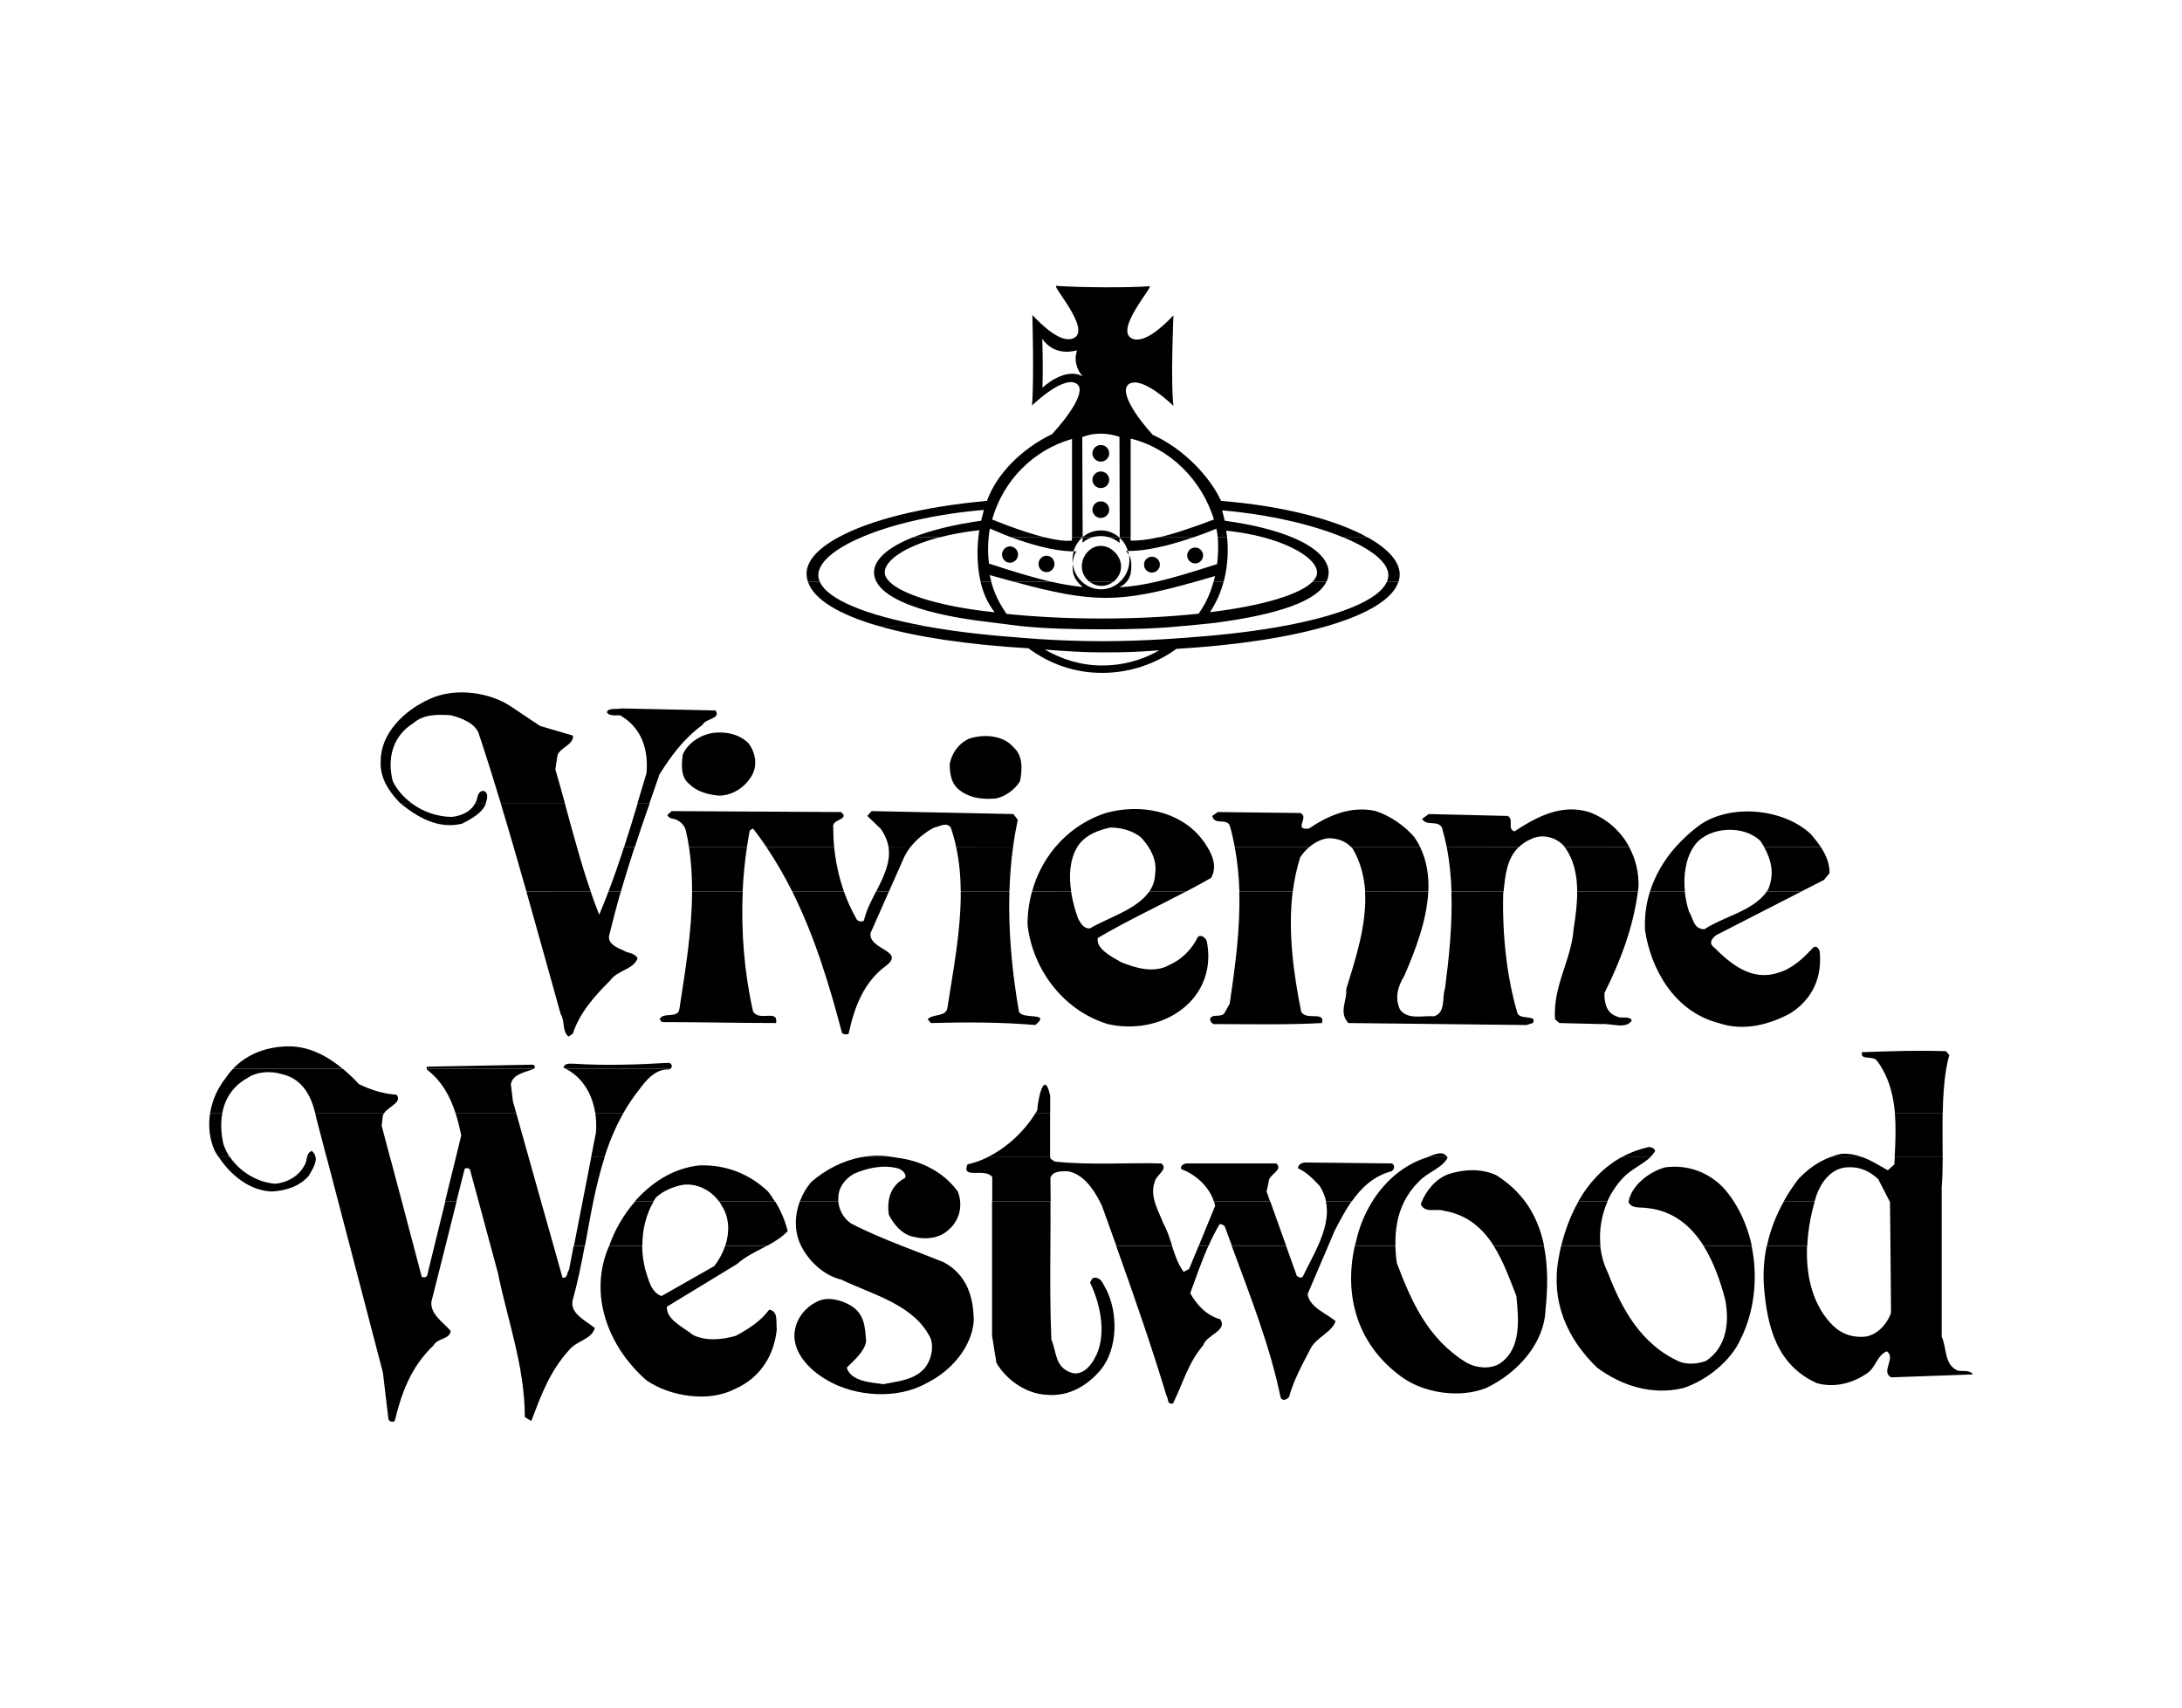 <svg width="23" height="18" viewBox="0 0 23 18" fill="none" xmlns="http://www.w3.org/2000/svg">
<path fill-rule="evenodd" clip-rule="evenodd" d="M20.637 14.448C20.49 14.386 20.524 14.213 20.467 14.091V12.519C20.475 12.416 20.477 12.309 20.478 12.198L19.972 12.199C19.971 12.224 19.969 12.249 19.968 12.274L19.899 12.336C19.814 12.288 19.728 12.234 19.633 12.198H19.291L19.292 12.198H19.291C19.163 12.247 19.054 12.325 18.957 12.428C18.9 12.503 18.847 12.582 18.801 12.665H18.899L19.127 12.665C19.135 12.639 19.142 12.615 19.15 12.591C19.196 12.468 19.298 12.315 19.468 12.305C19.604 12.295 19.706 12.346 19.797 12.428L19.919 12.665L19.922 12.672L19.927 13.132L19.933 13.836C19.899 13.948 19.786 14.08 19.65 14.091C19.491 14.101 19.377 14.04 19.287 13.938C19.095 13.722 19.035 13.424 19.048 13.132H18.623C18.592 13.276 18.583 13.424 18.594 13.57C18.628 13.968 18.719 14.386 19.151 14.58C19.332 14.632 19.525 14.58 19.661 14.489C19.775 14.427 19.775 14.295 19.888 14.244C19.99 14.315 19.82 14.458 19.934 14.519L20.796 14.488C20.762 14.438 20.694 14.458 20.637 14.448ZM16.098 13.132H15.744C15.85 13.299 15.918 13.495 15.984 13.662C16.007 13.907 16.041 14.223 15.803 14.377C15.7 14.438 15.553 14.417 15.462 14.366C15.042 14.111 14.872 13.703 14.724 13.315C14.715 13.254 14.71 13.193 14.708 13.132V13.132L14.281 13.132V13.132C14.165 13.646 14.298 14.174 14.781 14.519C15.008 14.682 15.383 14.744 15.666 14.631C16.007 14.468 16.279 14.152 16.291 13.805C16.315 13.579 16.318 13.348 16.274 13.132H16.098V13.132ZM12.534 13.376L12.477 13.407C12.415 13.324 12.384 13.228 12.354 13.132H12.353L12.354 13.132L11.765 13.132C11.952 13.656 12.135 14.181 12.296 14.713C12.319 14.744 12.296 14.805 12.364 14.795C12.466 14.591 12.523 14.366 12.682 14.182C12.716 14.07 12.943 14.03 12.863 13.907C12.716 13.866 12.614 13.754 12.546 13.632C12.608 13.464 12.664 13.297 12.738 13.132L12.635 13.132L12.534 13.376ZM11.535 13.468C11.513 13.468 11.501 13.499 11.49 13.519C11.604 13.754 11.672 14.091 11.535 14.325C11.49 14.407 11.399 14.509 11.286 14.468C11.116 14.407 11.138 14.244 11.082 14.121C11.068 13.79 11.07 13.461 11.072 13.132H10.457V14.081L10.503 14.366C10.605 14.54 10.809 14.693 11.036 14.703C11.274 14.723 11.467 14.601 11.604 14.438C11.785 14.213 11.785 13.836 11.66 13.591C11.626 13.54 11.615 13.468 11.535 13.468ZM13.783 13.642L14.001 13.132H13.893L13.893 13.132H13.893C13.844 13.242 13.784 13.348 13.737 13.448C13.726 13.479 13.692 13.468 13.669 13.448L13.556 13.132L12.983 13.132C13.179 13.664 13.388 14.191 13.499 14.733C13.521 14.774 13.567 14.754 13.589 14.723C13.635 14.55 13.726 14.386 13.816 14.213C13.873 14.101 14.043 14.04 14.078 13.927C13.987 13.846 13.805 13.785 13.783 13.642ZM17.956 13.132C18.069 13.312 18.139 13.523 18.186 13.703C18.231 13.948 18.197 14.203 17.982 14.346C17.891 14.377 17.8 14.386 17.709 14.356C17.289 14.172 17.085 13.774 16.949 13.417C16.905 13.328 16.878 13.231 16.868 13.132V13.132L16.456 13.132C16.444 13.18 16.435 13.228 16.427 13.274C16.348 13.723 16.518 14.111 16.835 14.417C17.085 14.601 17.403 14.713 17.743 14.632C17.993 14.55 18.243 14.346 18.345 14.121C18.493 13.83 18.533 13.467 18.463 13.132L17.956 13.132ZM7.644 13.132C7.618 13.209 7.58 13.281 7.529 13.346L6.973 13.662C6.86 13.621 6.837 13.489 6.803 13.387C6.781 13.303 6.77 13.218 6.769 13.132L6.42 13.132L6.417 13.142C6.202 13.642 6.406 14.193 6.814 14.55C7.064 14.723 7.473 14.785 7.745 14.642C8.029 14.52 8.165 14.264 8.188 14.009C8.176 13.938 8.21 13.825 8.108 13.805C8.029 13.917 7.893 14.009 7.756 14.081C7.62 14.121 7.439 14.142 7.302 14.07C7.2 13.989 7.019 13.907 7.03 13.774L7.768 13.325C7.86 13.242 7.975 13.191 8.084 13.132H7.644V13.132ZM9.947 13.305C9.799 13.245 9.651 13.19 9.504 13.132H9.504L9.504 13.132L9.215 13.132L8.444 13.132L8.449 13.142C8.528 13.295 8.687 13.448 8.869 13.489C9.209 13.652 9.64 13.754 9.811 14.111C9.845 14.223 9.811 14.346 9.742 14.428C9.629 14.55 9.459 14.56 9.311 14.591C9.164 14.57 8.971 14.56 8.925 14.417C9.005 14.336 9.107 14.254 9.13 14.142C9.118 13.999 9.118 13.856 8.971 13.764C8.869 13.703 8.721 13.662 8.608 13.723C8.483 13.785 8.403 13.897 8.381 14.009C8.335 14.223 8.505 14.428 8.721 14.55C9.016 14.723 9.459 14.754 9.765 14.581C10.037 14.448 10.242 14.193 10.264 13.928C10.264 13.682 10.196 13.438 9.947 13.305ZM8.971 12.897C8.89 12.842 8.845 12.755 8.836 12.665H8.43C8.374 12.818 8.372 12.99 8.444 13.132H9.504C9.324 13.061 9.145 12.987 8.971 12.897ZM11.072 13.132C11.073 12.977 11.074 12.821 11.073 12.665H10.457V13.132H11.072ZM14.066 12.978C14.118 12.878 14.175 12.767 14.246 12.665L14.111 12.665L13.976 12.665C14.009 12.82 13.961 12.979 13.893 13.132L14.001 13.132L14.066 12.978Z" fill="black"/>
<path fill-rule="evenodd" clip-rule="evenodd" d="M12.798 12.665C12.802 12.681 12.806 12.697 12.808 12.713L12.636 13.132H12.739L12.739 13.132H12.739C12.773 13.056 12.81 12.981 12.854 12.907C12.876 12.897 12.899 12.917 12.91 12.928C12.935 12.996 12.96 13.064 12.985 13.132H13.557L13.39 12.665L12.798 12.665ZM12.355 13.132C12.329 13.052 12.305 12.971 12.263 12.897C12.233 12.82 12.193 12.743 12.171 12.665L11.593 12.665C11.601 12.682 11.609 12.698 11.616 12.713C11.666 12.852 11.717 12.992 11.767 13.132H11.767L11.767 13.132L12.355 13.132ZM16.099 13.132H16.276C16.242 12.964 16.179 12.806 16.076 12.665H15.732L14.987 12.665C14.983 12.675 14.979 12.684 14.976 12.693C15.021 12.795 15.135 12.734 15.225 12.764C15.472 12.806 15.631 12.953 15.745 13.132H16.099ZM18.276 12.665H17.167V12.665L17.166 12.672C17.2 12.744 17.291 12.723 17.359 12.734C17.638 12.761 17.827 12.926 17.957 13.132H18.465C18.429 12.965 18.366 12.805 18.276 12.665ZM19.129 12.665L18.901 12.665L18.803 12.665L18.803 12.665H18.803C18.72 12.811 18.66 12.968 18.625 13.132H19.05C19.057 12.969 19.087 12.809 19.129 12.665ZM8.303 12.978C8.276 12.868 8.231 12.762 8.171 12.665H7.581C7.592 12.681 7.602 12.697 7.61 12.713C7.69 12.838 7.691 12.992 7.645 13.132L7.848 13.132L8.086 13.132C8.165 13.089 8.241 13.043 8.303 12.978ZM9.642 13.04C9.767 13.07 9.903 13.05 9.994 12.968C10.038 12.932 10.073 12.886 10.095 12.833C10.118 12.78 10.126 12.722 10.121 12.665L9.367 12.665C9.361 12.711 9.362 12.758 9.369 12.805C9.415 12.897 9.506 13.019 9.642 13.04ZM16.945 12.665H16.638C16.554 12.813 16.495 12.975 16.457 13.132H16.87C16.854 12.973 16.88 12.812 16.945 12.665ZM6.841 12.665L6.694 12.665L6.694 12.665H6.694C6.569 12.808 6.476 12.975 6.422 13.132H6.771C6.77 12.967 6.809 12.803 6.89 12.665L6.841 12.665ZM14.802 12.665H14.465C14.385 12.793 14.328 12.934 14.295 13.081C14.29 13.098 14.286 13.115 14.283 13.132L14.709 13.132C14.705 12.969 14.729 12.809 14.802 12.665ZM14.953 12.458C15.044 12.356 15.203 12.315 15.259 12.203C15.259 12.201 15.258 12.2 15.257 12.198H15.242L15.045 12.199C15.041 12.2 15.037 12.202 15.033 12.203C14.784 12.284 14.593 12.46 14.465 12.665L14.802 12.665C14.841 12.588 14.892 12.518 14.953 12.458ZM18.165 12.519C18.006 12.356 17.79 12.274 17.552 12.305C17.373 12.355 17.194 12.505 17.167 12.665L18.276 12.665C18.243 12.614 18.206 12.565 18.165 12.519ZM8.995 12.376C9.131 12.315 9.301 12.274 9.46 12.315C9.506 12.325 9.562 12.376 9.54 12.417C9.43 12.474 9.38 12.564 9.367 12.665L10.121 12.665C10.117 12.629 10.109 12.594 10.096 12.56C9.948 12.356 9.71 12.233 9.449 12.203C9.441 12.201 9.433 12.2 9.425 12.198L9.304 12.198L9.081 12.198L9.083 12.198H9.081C8.883 12.234 8.702 12.33 8.552 12.458C8.5 12.519 8.459 12.589 8.431 12.665L8.838 12.665C8.836 12.654 8.836 12.643 8.836 12.631C8.836 12.529 8.893 12.438 8.995 12.376ZM15.77 12.387C15.611 12.315 15.43 12.325 15.271 12.376C15.134 12.424 15.036 12.55 14.987 12.665H16.075C15.998 12.561 15.898 12.467 15.77 12.387ZM10.459 12.665L11.075 12.665C11.074 12.583 11.073 12.5 11.072 12.417C11.095 12.346 11.174 12.346 11.253 12.346C11.415 12.373 11.523 12.53 11.593 12.665L12.171 12.665C12.152 12.598 12.146 12.529 12.172 12.458C12.184 12.387 12.32 12.325 12.241 12.264C11.878 12.254 11.492 12.285 11.117 12.244L11.072 12.213V12.198H10.411C10.343 12.232 10.272 12.258 10.198 12.274C10.13 12.438 10.38 12.305 10.459 12.407V12.665ZM14.113 12.665H14.248C14.35 12.52 14.482 12.394 14.669 12.346C14.703 12.325 14.703 12.274 14.669 12.264L13.761 12.254C13.727 12.254 13.682 12.274 13.682 12.315C13.773 12.356 13.841 12.428 13.909 12.499C13.944 12.553 13.966 12.609 13.978 12.665V12.665H14.113Z" fill="black"/>
<path fill-rule="evenodd" clip-rule="evenodd" d="M16.942 12.665C16.983 12.574 17.039 12.49 17.107 12.417C17.188 12.328 17.313 12.277 17.395 12.199H17.092L17.092 12.198H17.092C16.892 12.309 16.743 12.476 16.636 12.665H16.942ZM13.373 12.458C13.373 12.377 13.532 12.336 13.453 12.264H12.511C12.476 12.264 12.431 12.295 12.454 12.325C12.608 12.381 12.752 12.519 12.795 12.665H13.388L13.351 12.56L13.373 12.458ZM6.888 12.665C6.896 12.65 6.906 12.636 6.916 12.621C6.995 12.55 7.097 12.509 7.199 12.489C7.359 12.471 7.5 12.555 7.579 12.665L8.168 12.665C8.147 12.63 8.122 12.595 8.096 12.56C7.903 12.377 7.653 12.274 7.37 12.285C7.096 12.314 6.863 12.468 6.691 12.665L6.839 12.665H6.888ZM19.411 12.162C19.369 12.171 19.329 12.184 19.291 12.198L19.632 12.198C19.564 12.173 19.491 12.158 19.411 12.162ZM9.423 12.198C9.31 12.177 9.194 12.177 9.081 12.198L9.302 12.198H9.423ZM15.043 12.198H15.255C15.211 12.119 15.11 12.175 15.043 12.198ZM19.971 12.198L20.477 12.198C20.477 12.045 20.474 11.888 20.477 11.732H19.973C19.986 11.885 19.98 12.044 19.971 12.198ZM17.395 12.198C17.415 12.178 17.433 12.156 17.447 12.132C17.436 12.101 17.402 12.091 17.379 12.091C17.279 12.113 17.182 12.149 17.092 12.198L17.273 12.198H17.395ZM11.069 11.732H10.916L10.916 11.732C10.802 11.917 10.622 12.094 10.409 12.198H11.069L11.069 11.732Z" fill="black"/>
<path fill-rule="evenodd" clip-rule="evenodd" d="M11.07 11.55C11.002 11.244 10.934 11.632 10.934 11.703C10.928 11.713 10.923 11.722 10.917 11.732L11.07 11.732V11.55ZM19.974 11.732V11.732L20.478 11.732C20.481 11.572 20.49 11.414 20.515 11.265L19.84 11.265C19.922 11.407 19.959 11.566 19.974 11.732ZM18.116 10.784C18.383 10.877 18.661 10.795 18.869 10.683C19.112 10.53 19.205 10.295 19.182 10.04C19.182 10.009 19.147 9.958 19.112 9.989C19.008 10.101 18.892 10.213 18.742 10.254C18.464 10.346 18.244 10.162 18.07 9.989C18.012 9.948 18.035 9.897 18.093 9.856L18.987 9.398H18.623C18.478 9.604 18.178 9.657 17.966 9.795C17.85 9.795 17.85 9.683 17.804 9.611C17.781 9.542 17.767 9.47 17.759 9.398V9.398L17.626 9.398L17.392 9.398C17.35 9.53 17.333 9.667 17.34 9.805C17.398 10.203 17.642 10.662 18.116 10.784ZM19.786 11.183C19.806 11.209 19.824 11.237 19.84 11.265V11.265L20.515 11.265V11.265C20.524 11.216 20.534 11.168 20.547 11.121L20.512 11.081C20.217 11.07 19.934 11.081 19.627 11.091C19.605 11.183 19.741 11.121 19.786 11.183ZM8.351 9.398C8.589 9.874 8.743 10.385 8.875 10.887C8.887 10.907 8.933 10.907 8.945 10.897C9.003 10.632 9.095 10.356 9.35 10.172C9.535 10.02 9.153 10.009 9.176 9.836L9.37 9.398H9.234L9.234 9.398H9.234C9.182 9.5 9.129 9.601 9.107 9.703C9.084 9.723 9.037 9.713 9.026 9.683C8.974 9.592 8.931 9.497 8.896 9.398L8.351 9.398ZM16.877 10.795C16.982 10.784 17.144 10.856 17.201 10.754C17.167 10.703 17.086 10.744 17.039 10.713C16.924 10.672 16.912 10.56 16.912 10.468C17.078 10.136 17.213 9.785 17.265 9.398H16.625C16.625 9.529 16.608 9.662 16.588 9.785C16.565 10.121 16.368 10.387 16.391 10.744L16.437 10.784L16.877 10.795ZM10.74 10.662C10.668 10.245 10.627 9.816 10.64 9.398H10.127C10.13 9.811 10.046 10.235 9.987 10.621C9.975 10.723 9.836 10.683 9.778 10.744L9.813 10.784C10.184 10.774 10.554 10.774 10.913 10.805C11.087 10.662 10.774 10.754 10.74 10.662ZM5.929 13.468L5.835 13.132L5.703 12.665L5.572 12.198L5.441 11.732L4.801 11.732C4.826 11.809 4.845 11.888 4.862 11.968L4.806 12.198L4.691 12.665H4.811L4.897 12.325C4.908 12.305 4.942 12.315 4.953 12.325L5.045 12.665L5.171 13.132L5.248 13.417C5.35 13.917 5.532 14.407 5.532 14.938L5.6 14.979C5.702 14.713 5.793 14.458 5.997 14.233C6.077 14.132 6.236 14.121 6.27 13.999C6.168 13.917 5.986 13.836 6.043 13.682C6.092 13.502 6.129 13.317 6.164 13.132H6.047L5.998 13.386C5.975 13.407 5.986 13.479 5.929 13.468Z" fill="black"/>
<path fill-rule="evenodd" clip-rule="evenodd" d="M4.579 13.132L4.502 13.448C4.49 13.468 4.456 13.468 4.445 13.458L4.359 13.132L4.236 12.665L4.112 12.199H3.443L3.565 12.665L3.687 13.132L4.036 14.468L4.093 14.948C4.093 14.979 4.127 14.999 4.161 14.979C4.229 14.693 4.331 14.407 4.57 14.182C4.615 14.101 4.74 14.121 4.751 14.03C4.672 13.938 4.536 13.856 4.547 13.723L4.696 13.132L4.813 12.665H4.694L4.579 13.132ZM6.141 12.665L6.05 13.132H6.166C6.195 12.976 6.222 12.82 6.254 12.665C6.287 12.507 6.324 12.351 6.373 12.199L6.232 12.198L6.141 12.665ZM3.328 12.198V12.199L3.236 12.198L3.236 12.198C3.228 12.229 3.226 12.263 3.208 12.285C3.151 12.397 3.026 12.468 2.901 12.478C2.708 12.463 2.528 12.349 2.425 12.198V12.199L2.34 12.198H2.307C2.427 12.38 2.625 12.551 2.867 12.56C3.015 12.55 3.151 12.509 3.253 12.397C3.286 12.338 3.337 12.263 3.328 12.198Z" fill="black"/>
<path fill-rule="evenodd" clip-rule="evenodd" d="M3.286 12.132C3.254 12.146 3.242 12.171 3.235 12.198L3.326 12.199C3.323 12.174 3.311 12.151 3.286 12.132ZM2.355 12.06C2.331 11.955 2.323 11.84 2.344 11.732H2.215C2.193 11.868 2.207 12.007 2.264 12.132C2.276 12.154 2.29 12.176 2.305 12.198H2.423C2.394 12.156 2.371 12.109 2.355 12.06ZM4.035 11.764C4.038 11.752 4.043 11.742 4.05 11.732H3.773L3.322 11.732C3.326 11.746 3.328 11.76 3.331 11.774L3.442 12.199H4.111L4.023 11.866L4.035 11.764ZM6.282 11.938L6.231 12.198H6.371L6.371 12.199C6.423 12.037 6.487 11.881 6.572 11.732L6.418 11.732L6.275 11.732C6.285 11.799 6.287 11.869 6.282 11.938Z" fill="black"/>
<path fill-rule="evenodd" clip-rule="evenodd" d="M4.05 11.732C4.101 11.661 4.241 11.62 4.181 11.54C4.034 11.529 3.909 11.489 3.784 11.428C3.73 11.37 3.673 11.316 3.612 11.265L3.062 11.265L2.458 11.265L2.458 11.265H2.458C2.428 11.296 2.401 11.329 2.377 11.366C2.293 11.472 2.237 11.598 2.215 11.732L2.343 11.731C2.371 11.587 2.449 11.453 2.604 11.366C2.706 11.295 2.854 11.285 2.979 11.325C3.188 11.373 3.282 11.559 3.322 11.732L3.772 11.732L4.05 11.732L4.05 11.732ZM5.385 11.428C5.407 11.317 5.54 11.305 5.631 11.265L4.499 11.265V11.274C4.657 11.395 4.744 11.556 4.801 11.732H5.441L5.407 11.611L5.385 11.428ZM6.274 11.732V11.731L6.417 11.732L6.572 11.731C6.62 11.646 6.675 11.565 6.735 11.489C6.803 11.397 6.905 11.264 7.053 11.274C7.058 11.272 7.064 11.269 7.069 11.265H5.963C6.144 11.36 6.244 11.537 6.274 11.732Z" fill="black"/>
<path fill-rule="evenodd" clip-rule="evenodd" d="M7.052 11.203C6.723 11.223 6.371 11.234 6.053 11.213C6.008 11.213 5.951 11.203 5.94 11.254C5.947 11.258 5.955 11.261 5.962 11.265L7.068 11.265C7.093 11.243 7.081 11.212 7.052 11.203ZM3.611 11.265C3.449 11.131 3.259 11.03 3.046 11.03C2.818 11.03 2.607 11.108 2.457 11.265L3.061 11.265L3.611 11.265ZM5.63 11.265H5.631L5.633 11.264C5.644 11.244 5.633 11.223 5.61 11.223L4.498 11.244V11.265H5.631L5.63 11.265ZM12.501 9.398H12.114C11.985 9.586 11.681 9.673 11.491 9.785C11.422 9.795 11.387 9.724 11.364 9.683C11.33 9.591 11.305 9.495 11.29 9.398L10.878 9.399C10.847 9.511 10.831 9.627 10.831 9.744C10.877 10.183 11.179 10.642 11.677 10.795C11.943 10.856 12.232 10.805 12.441 10.652C12.695 10.468 12.777 10.183 12.719 9.917C12.707 9.887 12.661 9.846 12.626 9.877C12.568 9.999 12.464 10.111 12.325 10.172C12.163 10.264 11.966 10.203 11.816 10.142C11.711 10.081 11.549 9.999 11.572 9.887C11.87 9.712 12.188 9.562 12.501 9.398ZM12.962 10.581L12.904 10.683C12.869 10.723 12.8 10.693 12.765 10.723C12.742 10.754 12.765 10.774 12.789 10.795C13.159 10.795 13.564 10.805 13.935 10.784C13.97 10.652 13.761 10.764 13.715 10.662C13.634 10.26 13.574 9.815 13.626 9.398L13.429 9.398L13.063 9.398C13.074 9.793 13.02 10.189 12.962 10.581ZM15.299 9.399C15.311 9.745 15.273 10.1 15.232 10.417C15.197 10.519 15.243 10.672 15.116 10.713C15 10.703 14.838 10.754 14.757 10.642C14.699 10.52 14.734 10.397 14.803 10.285C14.915 10.026 15.04 9.707 15.055 9.399L14.514 9.398H14.389C14.409 9.748 14.286 10.117 14.19 10.428C14.201 10.55 14.108 10.672 14.213 10.784L16.089 10.805L16.158 10.784C16.205 10.693 16.031 10.754 15.996 10.683C15.88 10.295 15.834 9.836 15.845 9.417C15.846 9.411 15.847 9.405 15.848 9.398H15.774L15.299 9.399ZM18.596 8.931C18.673 9.068 18.706 9.218 18.637 9.377C18.632 9.384 18.627 9.391 18.622 9.398H18.986L19.227 9.275L19.285 9.203C19.285 9.1 19.248 9.013 19.194 8.931H19.194L19.194 8.932L18.596 8.931Z" fill="black"/>
<path fill-rule="evenodd" clip-rule="evenodd" d="M13.064 9.398V9.398L13.43 9.398H13.627C13.643 9.275 13.668 9.156 13.704 9.04C13.727 9.003 13.76 8.964 13.799 8.931L13.36 8.931L13.016 8.931C13.044 9.085 13.06 9.242 13.064 9.398ZM17.849 8.931H17.66C17.535 9.073 17.445 9.231 17.392 9.398H17.76C17.744 9.237 17.764 9.063 17.849 8.931ZM9.524 9.05C9.542 9.009 9.566 8.969 9.595 8.931H9.557L9.366 8.932C9.39 9.092 9.313 9.246 9.235 9.398L9.37 9.398L9.524 9.05ZM16.494 8.931C16.592 9.064 16.624 9.229 16.625 9.398L17.265 9.398C17.267 9.381 17.269 9.363 17.271 9.346C17.276 9.202 17.242 9.059 17.174 8.931V8.932L16.494 8.931ZM12.502 9.398C12.591 9.352 12.679 9.304 12.766 9.254C12.827 9.146 12.79 9.033 12.728 8.931L12.108 8.931C12.163 9.018 12.192 9.113 12.176 9.213C12.174 9.279 12.152 9.344 12.115 9.398L12.502 9.398ZM10.64 9.398C10.645 9.241 10.657 9.084 10.678 8.931L10.079 8.932C10.112 9.084 10.126 9.24 10.127 9.398H10.64ZM15.056 9.399C15.063 9.236 15.041 9.077 14.97 8.931L14.245 8.931C14.25 8.937 14.255 8.942 14.26 8.948C14.342 9.09 14.38 9.242 14.39 9.398H15.056V9.399ZM15.3 9.398H15.849C15.866 9.234 15.881 9.054 16.006 8.932L15.25 8.931C15.28 9.083 15.295 9.24 15.3 9.398ZM8.351 9.398L8.896 9.398C8.843 9.247 8.809 9.091 8.793 8.931H8.08C8.18 9.081 8.271 9.237 8.351 9.398V9.398ZM11.122 8.931C11.008 9.068 10.925 9.227 10.879 9.398L11.291 9.398C11.267 9.237 11.273 9.067 11.354 8.931L11.188 8.931H11.122ZM11.377 8.897C11.458 8.795 11.573 8.754 11.701 8.723C11.817 8.723 11.932 8.754 12.025 8.825C12.056 8.859 12.085 8.894 12.108 8.931L12.728 8.931C12.708 8.898 12.686 8.866 12.662 8.836C12.431 8.55 12.025 8.468 11.655 8.57C11.432 8.645 11.255 8.773 11.122 8.931L11.188 8.931L11.354 8.931C11.361 8.919 11.369 8.908 11.377 8.897ZM17.849 8.931C17.857 8.919 17.865 8.908 17.873 8.897C18.024 8.713 18.383 8.693 18.557 8.866C18.571 8.887 18.585 8.909 18.597 8.931H18.597C18.597 8.931 18.597 8.931 18.597 8.931L19.195 8.931C19.164 8.885 19.127 8.84 19.09 8.795C18.8 8.519 18.232 8.468 17.908 8.703C17.818 8.77 17.735 8.847 17.66 8.931H17.687L17.849 8.931ZM9.595 8.931C9.664 8.845 9.75 8.774 9.848 8.723C9.906 8.713 9.975 8.662 10.022 8.723C10.045 8.792 10.065 8.861 10.079 8.931L10.678 8.931C10.691 8.834 10.708 8.737 10.728 8.642L10.682 8.581L9.188 8.55L9.142 8.601L9.281 8.734C9.33 8.801 9.356 8.867 9.366 8.931L9.557 8.931H9.595C9.595 8.931 9.595 8.931 9.595 8.931Z" fill="black"/>
<path fill-rule="evenodd" clip-rule="evenodd" d="M15.199 8.723C15.219 8.791 15.236 8.861 15.25 8.931V8.931L16.007 8.931L16.006 8.932H16.007C16.044 8.896 16.088 8.866 16.137 8.846C16.253 8.785 16.403 8.825 16.484 8.917C16.488 8.922 16.491 8.927 16.495 8.931H17.175C17.084 8.759 16.933 8.627 16.75 8.56C16.449 8.468 16.183 8.621 15.963 8.764C15.882 8.734 15.963 8.642 15.893 8.601L15.06 8.581L14.99 8.632C15.037 8.713 15.152 8.642 15.199 8.723ZM13.797 8.734C13.624 8.754 13.809 8.611 13.705 8.57L12.836 8.56L12.778 8.601C12.801 8.703 12.929 8.621 12.963 8.703C12.985 8.779 13.002 8.855 13.016 8.931V8.931L13.361 8.931L13.799 8.931C13.857 8.881 13.929 8.842 14.006 8.836C14.092 8.836 14.178 8.862 14.245 8.931L14.97 8.931C14.953 8.894 14.932 8.859 14.909 8.825C14.805 8.703 14.654 8.601 14.504 8.55C14.237 8.489 13.994 8.601 13.797 8.734ZM8.793 8.931C8.786 8.862 8.783 8.793 8.783 8.723C8.76 8.632 8.968 8.642 8.864 8.56L7.081 8.55L7.034 8.591C7.046 8.621 7.081 8.632 7.104 8.632C7.173 8.652 7.22 8.703 7.231 8.764C7.244 8.819 7.255 8.875 7.263 8.931L7.873 8.931C7.882 8.872 7.892 8.812 7.903 8.754L7.938 8.734C7.988 8.798 8.035 8.864 8.081 8.931H8.793ZM10.682 7.876C10.578 7.754 10.381 7.734 10.219 7.785C10.103 7.836 10.034 7.938 10.011 8.05C10.011 8.152 10.022 8.274 10.138 8.346C10.242 8.417 10.37 8.428 10.497 8.417C10.601 8.397 10.705 8.315 10.752 8.234C10.775 8.111 10.786 7.968 10.682 7.876ZM7.938 10.662C7.846 10.258 7.81 9.823 7.829 9.398L7.295 9.398C7.294 9.812 7.223 10.235 7.162 10.632C7.15 10.744 6.988 10.662 6.953 10.744L6.976 10.774C7.382 10.774 7.787 10.784 8.181 10.784C8.204 10.632 8.007 10.774 7.938 10.662Z" fill="black"/>
<path fill-rule="evenodd" clip-rule="evenodd" d="M7.828 9.398C7.835 9.242 7.85 9.086 7.873 8.931L7.263 8.931C7.286 9.084 7.296 9.241 7.295 9.398H7.828V9.398ZM7.265 8.264C7.347 8.346 7.462 8.376 7.578 8.387C7.74 8.387 7.879 8.274 7.937 8.152C7.983 8.05 7.96 7.928 7.891 7.836C7.798 7.744 7.671 7.713 7.543 7.723C7.393 7.734 7.242 7.836 7.196 7.958C7.184 8.06 7.173 8.193 7.265 8.264ZM6.571 10.019C6.501 9.989 6.408 9.948 6.42 9.866C6.458 9.709 6.499 9.553 6.544 9.398L6.414 9.398C6.383 9.48 6.35 9.561 6.316 9.642C6.284 9.561 6.254 9.48 6.226 9.398V9.398H5.987L5.549 9.399C5.671 9.83 5.79 10.262 5.911 10.693C5.957 10.764 5.922 10.866 5.992 10.927L6.038 10.897C6.107 10.682 6.258 10.509 6.432 10.335C6.513 10.223 6.675 10.223 6.721 10.101C6.686 10.04 6.617 10.05 6.571 10.019Z" fill="black"/>
<path fill-rule="evenodd" clip-rule="evenodd" d="M6.577 8.931C6.527 9.088 6.472 9.244 6.414 9.398L6.545 9.398C6.59 9.241 6.639 9.086 6.689 8.931L6.628 8.931L6.577 8.931C6.577 8.931 6.577 8.931 6.577 8.931ZM6.082 8.931H5.415C5.46 9.087 5.505 9.243 5.549 9.398L5.987 9.398L6.227 9.398C6.174 9.244 6.126 9.088 6.082 8.931ZM5.471 8.931L6.082 8.931C6.037 8.776 5.995 8.62 5.953 8.465V8.465L5.49 8.465H5.277C5.324 8.62 5.37 8.776 5.415 8.931H5.471ZM4.308 8.465L4.217 8.465C4.4 8.615 4.618 8.743 4.869 8.683C4.97 8.633 5.094 8.563 5.122 8.465L5.011 8.465L5.008 8.468C4.961 8.56 4.857 8.601 4.764 8.611C4.608 8.611 4.455 8.555 4.335 8.465H4.308Z" fill="black"/>
<path fill-rule="evenodd" clip-rule="evenodd" d="M6.578 8.931L6.629 8.931L6.691 8.931C6.742 8.775 6.794 8.62 6.849 8.465H6.722C6.676 8.621 6.628 8.776 6.578 8.931ZM5.854 8.111L5.877 7.958C5.912 7.877 6.051 7.846 6.039 7.754L5.692 7.652L5.402 7.458C5.171 7.295 4.8 7.244 4.534 7.366C4.256 7.489 4.013 7.734 4.013 8.019C4.001 8.193 4.094 8.336 4.21 8.458C4.212 8.46 4.215 8.463 4.218 8.465H4.336C4.251 8.402 4.183 8.322 4.14 8.234C4.082 8.009 4.128 7.764 4.36 7.621C4.464 7.529 4.615 7.529 4.754 7.54C4.87 7.57 4.997 7.621 5.043 7.723C5.125 7.969 5.203 8.217 5.278 8.465L5.491 8.465L5.954 8.465C5.922 8.346 5.888 8.229 5.854 8.111Z" fill="black"/>
<path fill-rule="evenodd" clip-rule="evenodd" d="M5.121 8.465C5.122 8.463 5.122 8.46 5.123 8.458C5.134 8.427 5.157 8.346 5.088 8.336C5.021 8.355 5.04 8.423 5.01 8.465H5.121L5.121 8.465ZM7.543 7.489L6.559 7.468C6.501 7.479 6.408 7.458 6.397 7.509C6.42 7.55 6.489 7.54 6.536 7.54C6.767 7.672 6.837 7.907 6.814 8.152C6.782 8.256 6.751 8.361 6.72 8.465L6.847 8.464C6.882 8.364 6.917 8.263 6.952 8.162C7.068 7.979 7.196 7.795 7.404 7.642C7.439 7.57 7.601 7.581 7.543 7.489ZM11.611 6.176C11.658 6.176 11.702 6.159 11.738 6.131L11.611 6.131L11.484 6.131C11.52 6.16 11.564 6.176 11.611 6.176ZM14.619 6.131C14.54 6.32 14.14 6.485 13.539 6.597C13.259 6.649 12.934 6.69 12.578 6.716C12.578 6.716 12.105 6.759 11.625 6.759C11.113 6.759 10.687 6.716 10.687 6.716C10.335 6.69 10.013 6.649 9.734 6.598L9.56 6.597L9.257 6.598C9.659 6.715 10.202 6.796 10.841 6.834C11.07 7.003 11.33 7.093 11.62 7.093C11.907 7.093 12.185 6.997 12.4 6.84C13.04 6.802 13.59 6.717 13.996 6.597C14.415 6.474 14.683 6.314 14.741 6.131H14.619ZM11.616 7.015C11.395 7.015 11.192 6.95 11.013 6.847C11.224 6.863 11.402 6.877 11.618 6.877C11.858 6.877 11.985 6.873 12.22 6.855C12.036 6.961 11.828 7.016 11.616 7.015Z" fill="black"/>
<path fill-rule="evenodd" clip-rule="evenodd" d="M9.561 6.598L9.735 6.597C9.129 6.485 8.721 6.319 8.641 6.131L8.641 6.131L8.575 6.131L8.516 6.131C8.577 6.318 8.841 6.477 9.257 6.598H9.259L9.257 6.597L9.561 6.598ZM12.603 6.131C12.668 6.113 12.736 6.093 12.808 6.072C12.803 6.092 12.798 6.111 12.793 6.131L12.899 6.131C12.951 5.935 12.944 5.758 12.935 5.664L12.887 5.664L12.836 5.664C12.849 5.797 12.829 5.946 12.829 5.946C12.56 6.033 12.363 6.092 12.194 6.131C12.051 6.164 11.928 6.183 11.8 6.191C11.833 6.173 11.858 6.154 11.877 6.131C11.911 6.091 11.925 6.041 11.925 5.968C11.925 5.914 11.919 5.884 11.901 5.852C11.909 5.903 11.905 5.954 11.889 6.003C11.872 6.052 11.845 6.096 11.807 6.131C11.753 6.183 11.68 6.212 11.605 6.212C11.527 6.212 11.456 6.181 11.403 6.131C11.349 6.08 11.315 6.012 11.307 5.939C11.306 5.952 11.306 5.964 11.306 5.977C11.307 6.022 11.311 6.073 11.357 6.131C11.371 6.149 11.389 6.168 11.413 6.188C11.3 6.176 11.187 6.157 11.075 6.131H11.074L11.075 6.131L10.683 6.131C11.528 6.361 11.798 6.358 12.603 6.131Z" fill="black"/>
<path fill-rule="evenodd" clip-rule="evenodd" d="M11.115 5.945C11.115 5.897 11.078 5.858 11.031 5.858C10.985 5.858 10.947 5.897 10.947 5.945C10.947 5.992 10.985 6.031 11.031 6.031C11.078 6.031 11.115 5.992 11.115 5.945Z" fill="black"/>
<path fill-rule="evenodd" clip-rule="evenodd" d="M9.213 6.033C9.213 6.067 9.221 6.099 9.238 6.131C9.339 6.325 9.747 6.477 10.405 6.555L10.736 6.597L10.742 6.598C11.02 6.627 11.301 6.634 11.619 6.634C11.947 6.634 12.221 6.625 12.487 6.597C12.49 6.597 12.492 6.597 12.495 6.597L12.804 6.566C13.488 6.476 13.887 6.332 13.982 6.131H13.836C13.709 6.262 13.326 6.384 12.754 6.453C12.82 6.354 12.868 6.245 12.898 6.131L12.792 6.131C12.755 6.264 12.712 6.355 12.635 6.469C12.327 6.502 11.977 6.52 11.608 6.52C11.252 6.52 10.909 6.502 10.609 6.471C10.544 6.373 10.487 6.277 10.448 6.131L10.389 6.131L10.335 6.131C10.362 6.244 10.408 6.358 10.485 6.454C9.956 6.401 9.517 6.275 9.375 6.131C9.343 6.099 9.326 6.066 9.326 6.033C9.326 5.908 9.537 5.76 9.899 5.665L9.623 5.664C9.623 5.664 9.623 5.664 9.624 5.664H9.623C9.353 5.771 9.213 5.902 9.213 6.033ZM12.598 5.939C12.609 5.939 12.62 5.937 12.63 5.933C12.64 5.928 12.65 5.922 12.657 5.914C12.665 5.907 12.671 5.897 12.675 5.887C12.68 5.877 12.682 5.866 12.682 5.855C12.682 5.844 12.68 5.833 12.675 5.823C12.671 5.813 12.665 5.804 12.657 5.796C12.649 5.788 12.64 5.782 12.63 5.778C12.62 5.774 12.609 5.772 12.598 5.772C12.576 5.772 12.554 5.78 12.539 5.796C12.523 5.812 12.514 5.833 12.514 5.855C12.514 5.878 12.523 5.899 12.539 5.915C12.555 5.93 12.576 5.939 12.598 5.939ZM11.87 5.807C11.883 5.824 11.892 5.838 11.9 5.852C11.898 5.837 11.895 5.822 11.89 5.807C11.883 5.807 11.876 5.807 11.87 5.807ZM11.51 5.665L11.411 5.664L11.411 5.664L11.411 5.721C11.439 5.696 11.472 5.676 11.51 5.665ZM14.159 5.664C14.453 5.786 14.634 5.928 14.634 6.062C14.634 6.085 14.629 6.108 14.62 6.131H14.742C14.75 6.105 14.754 6.079 14.754 6.053C14.753 5.919 14.631 5.784 14.416 5.664H14.159Z" fill="black"/>
<path fill-rule="evenodd" clip-rule="evenodd" d="M11.318 5.812C11.306 5.853 11.302 5.896 11.307 5.939C11.31 5.89 11.323 5.844 11.347 5.812C11.338 5.813 11.327 5.812 11.318 5.812Z" fill="black"/>
<path fill-rule="evenodd" clip-rule="evenodd" d="M8.575 6.131L8.641 6.131C8.631 6.109 8.626 6.085 8.626 6.062C8.626 5.929 8.794 5.787 9.077 5.665C9.39 5.53 9.845 5.42 10.371 5.375L10.342 5.489C10.046 5.531 9.806 5.592 9.624 5.664L9.901 5.664L9.9 5.665H9.901C10.04 5.629 10.181 5.604 10.323 5.589C10.323 5.589 10.318 5.617 10.313 5.664C10.302 5.763 10.293 5.946 10.336 6.131V6.131L10.389 6.131L10.449 6.131C10.443 6.108 10.437 6.085 10.432 6.062C10.521 6.087 10.604 6.11 10.682 6.131L11.074 6.131C10.905 6.092 10.707 6.033 10.425 5.941C10.413 5.849 10.412 5.757 10.421 5.665C10.427 5.606 10.435 5.571 10.435 5.571C10.435 5.571 10.528 5.614 10.662 5.665H10.663L10.662 5.664L11.015 5.665C10.756 5.601 10.458 5.476 10.458 5.476C10.575 5.063 10.894 4.742 11.3 4.627V5.664H11.412L11.412 5.665H11.412L11.412 5.664L11.408 4.607C11.533 4.558 11.671 4.561 11.8 4.605C11.8 4.605 11.803 5.432 11.803 5.664L11.918 5.665L11.918 4.623C12.339 4.727 12.67 5.065 12.796 5.476C12.564 5.564 12.372 5.629 12.211 5.665L12.307 5.665L12.578 5.665C12.577 5.665 12.577 5.665 12.577 5.665H12.578C12.721 5.616 12.821 5.573 12.821 5.573C12.828 5.601 12.833 5.632 12.836 5.665V5.664L12.887 5.664L12.935 5.664C12.932 5.641 12.929 5.617 12.925 5.594C13.07 5.609 13.202 5.633 13.32 5.665C13.666 5.758 13.88 5.909 13.883 6.033C13.883 6.066 13.868 6.099 13.836 6.131L13.983 6.131C13.997 6.1 14.005 6.067 14.005 6.033C14.004 5.904 13.879 5.772 13.623 5.665C13.447 5.592 13.21 5.53 12.91 5.489C12.904 5.459 12.882 5.38 12.882 5.38C13.38 5.423 13.837 5.531 14.16 5.665H14.416C14.088 5.482 13.541 5.334 12.871 5.28C12.753 5.022 12.471 4.727 12.151 4.584C11.983 4.402 11.774 4.103 11.913 4.041C12.062 3.975 12.369 4.279 12.369 4.279C12.338 4.025 12.369 3.324 12.369 3.324C12.27 3.429 12.057 3.635 11.927 3.566C11.75 3.47 12.166 3.012 12.116 3.017C11.914 3.034 11.386 3.032 11.134 3.013C11.083 3.009 11.5 3.468 11.322 3.562C11.191 3.632 10.981 3.426 10.882 3.321C10.882 3.321 10.901 4.013 10.878 4.275C10.878 4.275 11.187 3.971 11.336 4.038C11.475 4.1 11.258 4.393 11.09 4.576C10.767 4.731 10.504 4.998 10.403 5.28C9.709 5.342 9.161 5.487 8.836 5.665C8.617 5.784 8.498 5.918 8.502 6.053C8.503 6.08 8.507 6.106 8.516 6.131L8.575 6.131ZM10.988 4.087C10.997 3.852 10.986 3.572 10.986 3.572C11.101 3.733 11.266 3.716 11.352 3.693C11.344 3.72 11.339 3.748 11.338 3.777C11.338 3.849 11.366 3.914 11.409 3.964L11.41 3.967C11.223 3.863 10.988 4.087 10.988 4.087Z" fill="black"/>
<path fill-rule="evenodd" clip-rule="evenodd" d="M11.483 6.131H11.484L11.483 6.131L11.611 6.131L11.738 6.131C11.785 6.094 11.817 6.036 11.817 5.971C11.817 5.858 11.711 5.754 11.603 5.754C11.494 5.754 11.403 5.858 11.403 5.971C11.403 6.036 11.435 6.094 11.483 6.131ZM12.142 6.036C12.153 6.036 12.164 6.033 12.174 6.029C12.184 6.025 12.194 6.019 12.201 6.011C12.209 6.003 12.215 5.994 12.22 5.984C12.224 5.974 12.226 5.963 12.226 5.952C12.226 5.941 12.224 5.93 12.22 5.92C12.215 5.91 12.209 5.901 12.201 5.893C12.194 5.885 12.184 5.879 12.174 5.875C12.164 5.87 12.153 5.868 12.142 5.868C12.12 5.868 12.099 5.877 12.083 5.893C12.067 5.908 12.059 5.93 12.059 5.952C12.059 5.974 12.067 5.995 12.083 6.011C12.099 6.027 12.12 6.036 12.142 6.036ZM11.691 5.664C11.733 5.676 11.771 5.697 11.801 5.724C11.801 5.724 11.801 5.704 11.801 5.668L11.797 5.664L11.691 5.664ZM10.647 5.759C10.624 5.76 10.602 5.769 10.587 5.785C10.571 5.801 10.562 5.823 10.562 5.845C10.562 5.893 10.6 5.932 10.647 5.932C10.669 5.931 10.691 5.922 10.706 5.906C10.722 5.89 10.731 5.868 10.731 5.845C10.731 5.823 10.722 5.801 10.706 5.785C10.691 5.769 10.669 5.76 10.647 5.759ZM11.409 5.664L11.299 5.664V5.698C11.228 5.708 11.125 5.692 11.014 5.664H11.013C11.013 5.664 11.013 5.664 11.014 5.665L10.661 5.664C10.844 5.732 11.104 5.811 11.316 5.812C11.333 5.755 11.365 5.704 11.409 5.664Z" fill="black"/>
<path fill-rule="evenodd" clip-rule="evenodd" d="M11.889 5.807C12.1 5.812 12.378 5.733 12.575 5.665L12.306 5.664H12.209C12.099 5.689 12.003 5.701 11.917 5.698V5.664H11.801V5.668C11.842 5.705 11.872 5.753 11.889 5.807ZM11.604 4.691C11.555 4.691 11.515 4.73 11.515 4.778C11.515 4.827 11.555 4.866 11.604 4.866C11.652 4.866 11.692 4.827 11.692 4.778C11.692 4.73 11.652 4.691 11.604 4.691ZM11.604 5.285C11.58 5.285 11.558 5.294 11.541 5.31C11.525 5.327 11.515 5.349 11.515 5.372C11.515 5.42 11.555 5.46 11.604 5.46C11.615 5.46 11.627 5.457 11.637 5.453C11.648 5.449 11.658 5.442 11.666 5.434C11.674 5.426 11.681 5.416 11.685 5.406C11.69 5.395 11.692 5.384 11.692 5.372C11.692 5.361 11.69 5.349 11.685 5.339C11.681 5.328 11.674 5.318 11.666 5.31C11.658 5.302 11.648 5.296 11.637 5.291C11.627 5.287 11.615 5.285 11.604 5.285ZM11.604 4.97C11.555 4.97 11.515 5.009 11.515 5.057C11.515 5.106 11.555 5.145 11.604 5.145C11.652 5.145 11.692 5.106 11.692 5.057C11.692 5.009 11.652 4.97 11.604 4.97ZM11.604 5.651C11.634 5.651 11.664 5.656 11.692 5.664L11.797 5.664C11.744 5.617 11.675 5.591 11.604 5.591C11.533 5.591 11.464 5.617 11.41 5.664H11.509C11.54 5.656 11.572 5.651 11.604 5.651Z" fill="black"/>
</svg>
